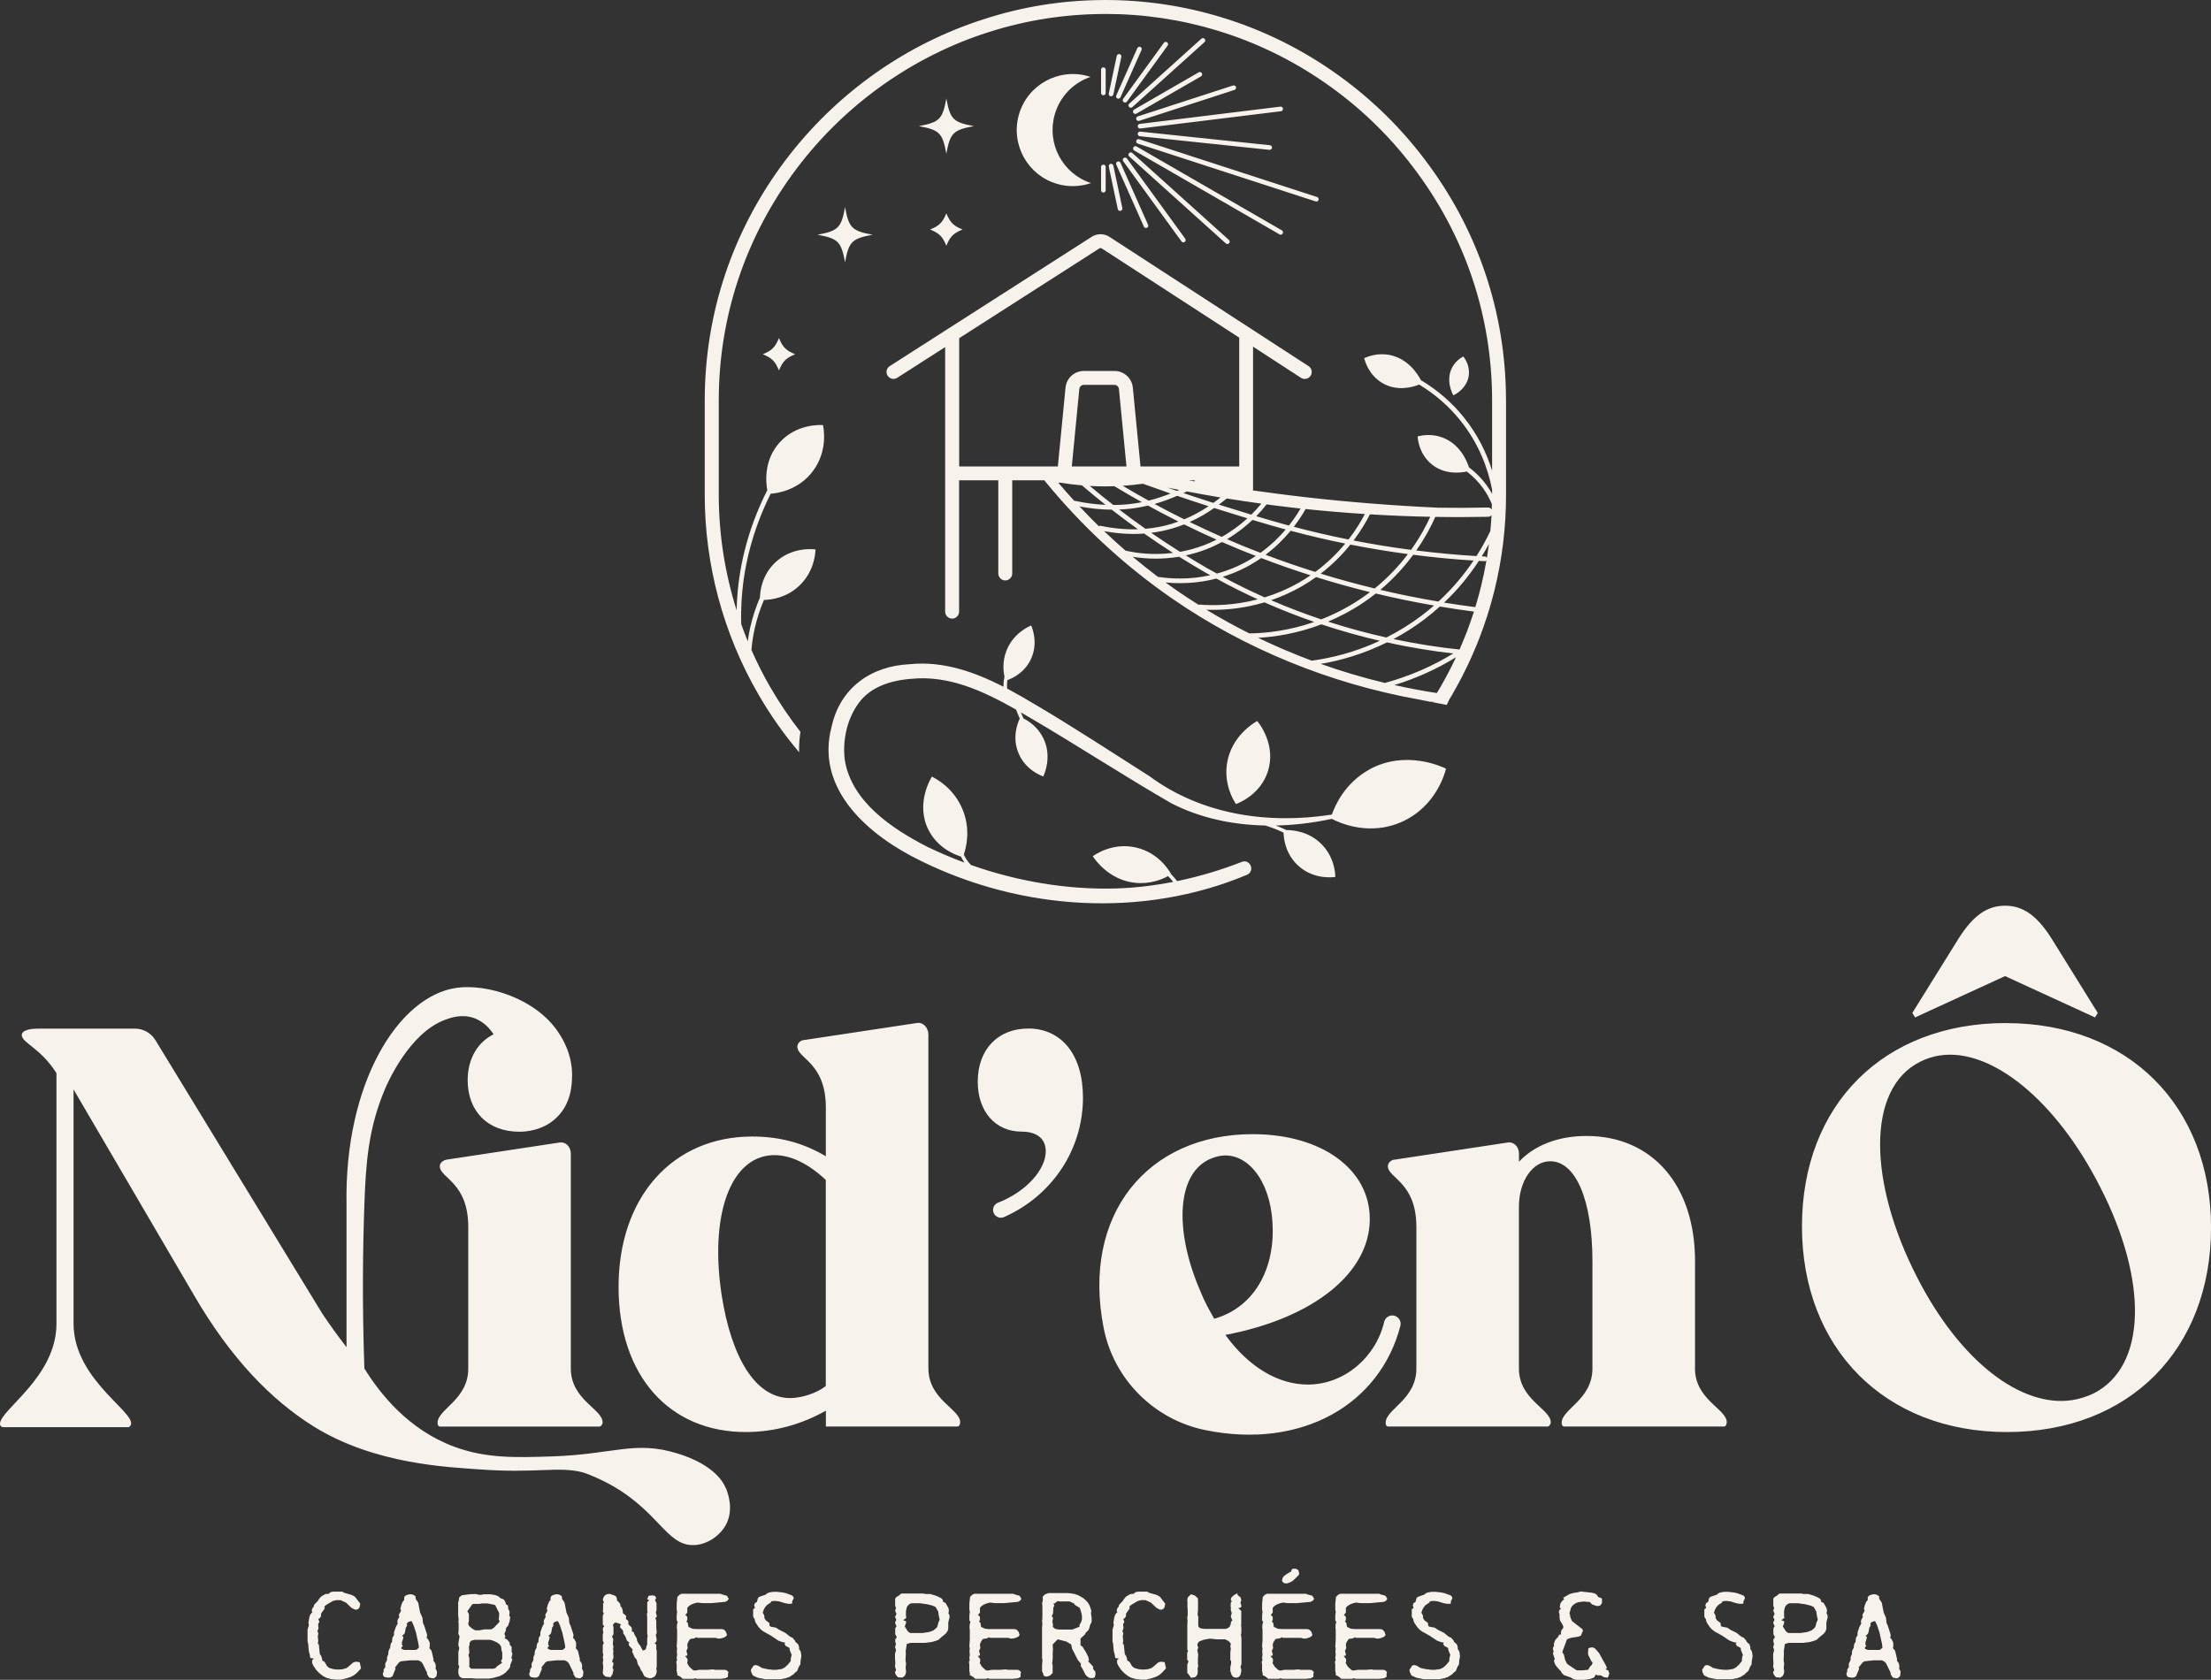 <?xml version="1.0" encoding="UTF-8"?><svg id="Calque_2" xmlns="http://www.w3.org/2000/svg" viewBox="0 0 478.86 363.9"><rect x="0" y="0" width="478.86" height="363.9" fill="#333333" stroke="none"/><g id="Calque_1-2"><path d="M123.63,296.44v-46.55c0-1.43-1.07-2.62-2.5-2.38l-24.34,3.69c-.82.12-1.54.71-1.54,1.43,0,2.6,6.17,3.44,6.17,13.19v30.64c0,6.78-6.65,8.79-6.65,11.76,0,.59.24.82.59.82h34.44c.37,0,.71-.47.71-.94,0-2.85-6.88-4.87-6.88-11.64ZM157.18,322.28c.32.77,1.93,4.64-.01,8.12-1.27,2.27-3.97,4.21-6.87,4.31-6.19.22-7.79-8.11-19.77-13.96-2.04-.99-3.65-1.62-4.37-1.81-5.22-1.35-10.08.29-22.47-.64-6.3-.48-22.45-1.01-35.7-9.26-9.19-5.72-17.95-14.69-25.93-28.39l-26.13-44.65v50.71c0,12.92,15.37,20.13,11.99,22.45H.71c-.36,0-.71-.24-.71-.71,0-3.09,12.23-10.1,12.23-21.73v-54.25c-3.52-5.52-7.4-6.48-7.52-8.22,0-.8.99-1.25,2.56-1.38.31-.03.65-.04,1-.04h20.95c1.81,0,3.5.94,4.44,2.49l36.14,59.24c1.77,2.63,3.53,5.07,5.25,7.27v-30.94c-.47-26.25,11.21-45.12,23.84-46.9,6.62-.93,17.25,2.3,22.11,9.75.74,1.13,3.01,4.62,2.9,9.46-.04,1.7-.14,5.74-3.28,8.83-3.1,3.05-7.07,3.13-8.17,3.13-6.77,0-11.16-4.39-11.16-11.16,0-4.59,2.09-8.17,5.6-9.94-.53-.84-1.88-2.71-4.28-3.54-2.66-.92-5.06-.03-6.25.41-7.75,2.87-12.46,13.75-13,15.03-3.61,8.58-4.12,16.01-4.44,24.93-.33,9.31-.5,21.36,0,35.56,3.33,5.38,9.44,13.22,19.44,16.94,6.93,2.58,13.53,2.36,21.13,2.11,13.51-.44,17.89-3.49,27.18-.66,8.3,2.53,10.13,6.6,10.48,7.46ZM201.07,296.44v-72.34c0-1.41-1.07-2.72-2.5-2.49l-24.34,3.68c-.84,0-1.54.72-1.54,1.43,0,2.62,6.17,3.45,6.17,13.19v10.57c-4.4-2.62-9.51-4.28-15.92-4.28-17.33,0-28.97,13.19-28.97,32.55s11.04,31.47,27.55,31.47c6.17,0,12.11-1.66,17.35-4.63v3.44h28.5c.35,0,.59-.47.59-.94,0-2.85-6.88-4.88-6.88-11.64ZM178.86,300.24c-1.9,1.54-5.23,2.62-7.72,2.62-7.48,0-12.71-8.67-14.85-22.33-2.62-17.33,1.9-29.69,10.8-30.28,4.04-.24,8.07,1.9,11.76,5.35v44.65ZM222.68,222.81c-6.53,0-10.92,4.51-10.92,11.51,0,6.42,3.79,10.82,9.5,10.82,3.32,0,5.23,1.54,5.23,4.26,0,4.04-4.36,8.83-10.35,11.14-.64.25-1.06.89-1.06,1.57,0,1.23,1.27,2.04,2.39,1.54,10.31-4.58,17.08-14.52,17.08-25.89,0-9.27-4.63-14.96-11.88-14.96ZM367.11,296.44v-23.28c0-16.27-9.14-27.08-23.52-27.08-6.29,0-11.41,2.15-14.61,5.59v-1.78c0-1.43-1.06-2.62-2.49-2.38l-24.36,3.69c-.82,0-1.54.71-1.54,1.43,0,2.6,6.17,3.44,6.17,13.17v30.65c0,6.76-6.65,8.79-6.65,11.76,0,.59.24.82.59.82h34.44c.37,0,.72-.47.72-.94,0-2.85-6.89-4.88-6.89-11.64v-35.04c0-5.57,2.97-9.85,6.78-9.85,5.57,0,9.14,8.55,9.14,21.61v23.28c0,6.76-6.66,8.79-6.66,11.76,0,.59.25.82.6.82h34.56c.35,0,.59-.47.59-.94,0-2.85-6.88-4.88-6.88-11.64ZM444.42,203.46c-3.39-5.44-6.54-7.26-10.16-7.26s-6.78,1.82-10.16,7.26l-9.93,15.97.61.97,19.48-8.95,19.48,8.95.6-.97-9.92-15.97ZM434.44,221.62c-26.48,0-44.17,17.7-44.17,44.06s17.93,44.54,44.41,44.54,44.19-17.93,44.19-44.3-17.93-44.29-44.42-44.29ZM453.39,301.87c-1.45.71-3.06,1.19-4.59,1.43-10.91,1.67-24.2-8.19-33.63-26.68-10.45-20.39-11.04-40.73.68-46.61,1.33-.68,2.83-1.15,4.24-1.37,11.26-1.71,25.29,9.84,34.74,28.45,10.45,20.39,10.16,38.93-1.44,44.79ZM301.55,284.96c-.85,0-1.57.59-1.77,1.41-1.77,7.56-8.55,13.56-16.52,13.56-6.28,0-12.68-3.62-17.87-10.75,19.07-3.62,31.28-13.41,31.28-25.12,0-10.75-10.39-18.37-25.36-18.37-22.8,0-37.12,17.45-32.27,42.03,2.18,11.07,10.91,19.8,21.96,22.07,20.99,4.3,37.93-5.61,42.3-22.6.04-.14.05-.3.05-.44,0-.95-.8-1.79-1.81-1.79ZM259.95,279.65c-5.79-13.41-5.08-25.85,2.54-28.75.97-.37,1.94-.6,2.9-.6,5.55,0,10.26,6.53,10.26,16.3s-4.94,16.91-12.68,19.08c-1.09-1.92-2.17-3.86-3.02-6.03ZM67.89,360.9l-.29-.66v-.61l.39-.34-.79-.12-.12-.79-.07-.2-.15-.69-.1-1.28-.15-.69v-2.5l.29-.96-.1-.52.22-1.28.2-.54.47-.54-.2-.2.17-.61.27-.29.1-.44.83-.86.17-.32.52-.61.93-.54.74-.05.1-.12.29-.25.61-.1h1.94l.29.22,1.79.52.64.37,1.15,1.5-.17.83-.25.29-.29.17h-.44l-.76-.39-1.18-1.13-1.18-.54h-.93l-.76.2-1.3.76-.54.44.12.27-.15.32-.64.88-.07.71-.27.34-.27.15.22.64-.25.44v.42l.07.34-.07.44-.17.29.2.61-.12.52.1,1.1-.1.61.22.1.22,2.11.27.37.2.54.05.47.44.25.25.34.27.51.32.34.32.2.83.24.98.1.96-.07.79-.22.42-.27,1.13-.98.52-.17.74.07.15.07.29,1.3-.88.96-.69.56-.69.34-.81.27-1.25.32h-1.03l-1.15-.12-1.01-.29-.64-.32-.79-.59-.76-.76-.61-.91ZM82.9,362.55l.2-.47v-.44l.34-.47v-.83l.27-.47.12-.37v-.54l.27-.61v-.37l.1-.47.32-.61v-.27l.15-.69.22-.17.1-.98.34-.56v-.61l.37-1.1.49-.96-.15-.03.07-.59.37-.66-.1-.42.22-.49.1-.1.17-.44-.17-.27.22-.88.32-.76.29-.27v-.59l.2-.34.39-.2.54-.15h.42l.34.07.56.32.05.59.54.81.42,2.16.49,1.1.15,1.23.22.44.64,1.96v.42l-.1.32.29.27.39.76v.83l-.07.37.47.59.42,1.79-.02.39.17.17.25.42.1.52-.05.59.22.39.1.32-.12.91-.49.42-.37.03-.71-.15-.47-.71v-.32l-.98-2.04-.34-.39-.61-.29h-1.67l-2.09.22-.39.25-.86,1.08.12.24-.66,1.64-.44.29-.49.05-.76-.12-.32-.27-.1-.49ZM87.54,357.42h2.43l.34-.1.42-.42-.12-.88-.51-2.33-.49-1.52-.39-.86-.17-.15-.69.24-.29.39.12.2-.2.56-.07-.12-.22,1.23-.15.29-.47.44.29.2-.12.61-.2.54v.59l.22.25-.34.25.02.34.59.24ZM99.44,362.99l-.17-.52v-.74l.2-.74-.2-.37v-2.72l.2-.88-.12-.34-.02.05-.07-.61.27-1.64-.27-.56.07-.83v-1.52l-.05-.2.05-.76-.1-.52v-2.94l.15-.52.07-.59.56-.46,1.91-.25h.81l.17-.05.91.2h.44l.49-.12h1.47l1.03.17.61.22.59.49.64.22.29.42.2.49-.07.1.51.32.07.71.27.54v.59l-.07.34.22.32-.12.93-.37,1.03-.2.12-.27.47.05.27-.34.81.22.66-.2.29.56.29.56.66v.46l.42.47v1.13l.17.29-.22,1.05.22.27-.49,1.25.02.27-.27.52-.74.79-.54.39-.71.37-1.28.37-1.05.17h-2.92l-.74-.07h-2.11l-.56-.32-.17-.25ZM102.95,353.17h.88l1.05-.2h1.52l.54-.34,1.03-1.06.25-.34-.22-.49.1-.52v-.81l-.81-1.62-.22-.15-1.5-.29h-1.23l-.52.1h-1.28l-.27.1-1.05,1.5.34.59v1.5l-.15.56.15.49.74.64.64.34ZM101.57,361.02l.47.47h4.76l.49-.12.34-.39,1.15-.81-.29-.29.29-.56v-1.33l-.17-.52-.07-.74-.32-.51-.69-.49-1.08-.44-.51-.07h-3.04l-.79.17-.39.39-.07.86-.1-.12.1,1.55-.2.47.2.64v1.67l-.07.2ZM114.6,362.55l.2-.47v-.44l.34-.47v-.83l.27-.47.12-.37v-.54l.27-.61v-.37l.1-.47.32-.61v-.27l.15-.69.22-.17.1-.98.34-.56v-.61l.37-1.1.49-.96-.15-.03.07-.59.37-.66-.1-.42.22-.49.1-.1.17-.44-.17-.27.22-.88.32-.76.29-.27v-.59l.2-.34.39-.2.54-.15h.42l.34.07.56.32.05.59.54.81.42,2.16.49,1.1.15,1.23.22.44.64,1.96v.42l-.1.32.29.27.39.76v.83l-.07.37.47.59.42,1.79-.02.39.17.17.25.42.1.52-.05.59.22.39.1.32-.12.91-.49.42-.37.03-.71-.15-.47-.71v-.32l-.98-2.04-.34-.39-.61-.29h-1.67l-2.09.22-.39.25-.86,1.08.12.24-.66,1.64-.44.29-.49.05-.76-.12-.32-.27-.1-.49ZM119.24,357.42h2.43l.34-.1.42-.42-.12-.88-.52-2.33-.49-1.52-.39-.86-.17-.15-.69.24-.29.39.12.2-.2.56-.07-.12-.22,1.23-.15.29-.47.44.29.2-.12.61-.2.54v.59l.22.25-.34.25.02.34.59.24ZM130.7,362.82l-.15-.42.1-1.32-.1-.86.1-.79-.1-.32.12-.76-.12-.22v-1.74l.22-.47-.22-.54v-1.3l.1-.39-.1-.83.07-.27.25-.29-.32-.37v-1.87l.22-.64-.22-.27.07-.64v-1.25l.2-.05-.27-.69.22-.64.32-.34.37-.2.59-.07,1.08.37.34.25.15.47-.02.29.64.66.1.27.05.42.22.15.22.54.1.79.52.39.17.29-.07.54.47.37.07.24v.56l.71.69.05.39v.49l.37.07.15.46.54.96.07.49.37.74.25.24.61,1.15.49-.15.22-.29.1-.56.15-.29v-1.2l.1-.74-.1-.32v-3.75l-.07-.61.15-.39-.07-.29v-1.87l.42-.49-.42-.15.25-.69.2-.1.66-.07.61.15.22.44-.25.44.32.69v1.52l-.15.49.2.66-.05.37-.25.12.2.64v1.57l.1,1.01-.2.49.2,1.05-.15.47-.32.27.37.29v1.08l.1.22v3.46l-.1.47.1.46-.05.44-.15.44-.27.37-.71.34h-.44l-.74-.22-.39-.29-.37-.81-.37-.54-.2-.54-.39-.54-.27-1.08-.42-.47-.56-1.28.12-.42-.79-.86-.07-.44.17-.22-.32-.22-.25-.24-.34-.91-.49-.69.07-.32-.2-.37-.51-.54v-.42l.27-.17-.47-.24-.74-.22-.27.05-.37.52.15.34v1.6l-.32.56.27.49-.1,1.2.15.42-.1.56.1.56-.17.54.1-.25.07,1.01-.32.86.27.24.05.32-.22.76.22.42-.22.98-.42.66-1.03-.12-.17-.1-.32-.32ZM146.67,362.55l-.12-.59v-1.47l-.1-.42.2-.49-.1-.34.1-.88-.07-.59.07-.76-.1-.25.1-1.54v-2.18l-.07-.52.05-.59.15-.61-.22-.29v-1.15l.1-.71-.1-.42v-1.42l.15-1.4.47-.46.44-.22h8.44l.25.12,1.13.32.39.66-.29.42-.49.24-2.92.27h-2.08l-.96-.12-.56.12-.74.27-.59.37-.34.39v1.03l-.42.49.42.42v.69l-.2.34.29.25.17.91.86.39.76.07h5.47l.44.07.22.12.34.37.25.71-.25.34-.37.2-.61.2-.59.07-.66-.17h-3.95l-.15-.15-.56.27-.79.1-.22.25-.34.56-.12.51.1.64-.29.66.2.69v.29l-.47.1.52.66v.59l-.1.27.47.79.74.69.42.17.98-.17h1.84l1.15-.1.49.1h2.09l.34.07.44.39-.1.44v.64l-.59.29-1.08.12h-4.98l-.51-.12-.27.12h-2.33l-.71-.56-.52-.22.02-.34ZM162.69,362.18l-.07-.46.61-.93.52-.1.49.17.79.47,1.06.24,1.23.15h.86l1.15-.17.61-.32.66-.59.66-.81v-.49l.15-.69.07-.12-.44-1.08-.05-.47-.76-.39-.34-.47.22-.27-.64-.12-.88-.32-1.64-1.1-1.64-.91-.54-.42-.49-.54-.59-.88-.15-.32-.1-.54-.2-.22-.12-.29v-1.59l.39-.25-.17-.61.17-.47.42-.24.22-.83.27-.27,1.42-.49.32-.29.42-.17.83-.15h.88l1.25.15.69.15,1.32.49.25.25.12.34-.34.66v.46l-.22.1h-.66l-.81-.17-1.08-.34-.86-.12-.74.05-.25.12.02.15-.88.59-.37.42-.29.52-.25.71.29.49.1.47-.07.1.32.56.79.61.07.66.32.15,1.08.2.64.44,1.37.69,1.03.83.52.22.54.64.07.24.61.54.2.59v.47l.17.2.2.39.12.96-.17.96-.05.81-.29.42-.39.96-.56.47-.2.24-.91.59-.81.29-1.15.22h-3.24l-1.67-.32-1.06-.49-.37-.74ZM193.89,362.55l-.05-.42.15-.12.07-.27-.22-.69.07-.83-.07-.88v-1.05l.22-.86-.22-.61.2-.66-.15-.54v-.47l.34-.49-.34-.66v-1.28l.27-.39-.32-.83.29-.61-.29-.64.25-.46.05-.29-.12-.15-.15-.52.2-.47-.2-.49v-1.5l.17-.34.61-.37.56-.46h4.76l.42.1h1.06l1.15.34.76.32.61.34.25.34v.32l.56.27.64,1.13.1.61-.12.47.2.37.07.49-.29,1.18v1.35l-.17.54-.34.47-.59.51-.25.17-.74.69-.54.22-1.03.29-1.47.17h-3.07l-.79.24-.25,1.67.05.24-.07,1.64.12.71-.1.86.1.79-.02.27-.17.54-.22.29-.44.27-.91-.07-.29-.32-.29-.46ZM197.11,353.76h2.65l1.47-.22.93-.34.69-.59.17-.29.25-.93.25-.52-.22-.96-.1-.81-.59-1.01-.71-.29-1.08-.27-1.57-.22h-1.84l-.44.17-.44.44-.15.29-.17.86v.93l.07.49-.66.49.61.22v.42l-.29.71.69,1.08.49.34ZM210.06,362.55l-.12-.59v-1.47l-.1-.42.2-.49-.1-.34.1-.88-.07-.59.07-.76-.1-.25.1-1.54v-2.18l-.07-.52.05-.59.15-.61-.22-.29v-1.15l.1-.71-.1-.42v-1.42l.15-1.4.47-.46.44-.22h8.44l.25.12,1.13.32.39.66-.29.42-.49.24-2.92.27h-2.09l-.96-.12-.56.12-.74.27-.59.37-.34.39v1.03l-.42.49.42.42v.69l-.2.34.29.25.17.91.86.39.76.07h5.47l.44.07.22.12.34.37.25.71-.25.34-.37.2-.61.2-.59.07-.66-.17h-3.95l-.15-.15-.56.27-.79.1-.22.25-.34.56-.12.51.1.64-.29.66.2.69v.29l-.47.1.52.66v.59l-.1.27.47.79.74.69.42.17.98-.17h1.84l1.15-.1.49.1h2.08l.34.07.44.39-.1.44v.64l-.59.29-1.08.12h-4.98l-.52-.12-.27.12h-2.33l-.71-.56-.51-.22.02-.34ZM225.98,362.79l-.07-.29-.22-.42v-1.45l.1-1.1-.1-.32v-6.75l.07-.52-.07-.93.07-.37v-2.95l-.07-.39.22-.83-.1-.02.05-.61.49-.47.76-.27h3.95l.74.05.93.15.83.29.98.56.47.37.66.71.37.69.34,1.08-.1.37.15,1.13v.83l-.39.83-.02.24-.25.69-.64.64-.15.32-.96.91v1.47l.39.24.81,1.28.49,1.01.15.74-.22.2.22.17.83.88.07.22v.37l.49.64v.71l-.1.17-.02.27-.47.2-.71-.05-.59-.39-.32-.39-.56-1.13-.37-.61-.07-.27.1-.25-.69-.83-1.28-2.5-.15-.86-1.05-.64-1.89-.49-1.1,1.13.07.91-.05.96v1.18l-.12,1.15.1.15v1.81l-.54.54-.52.2-.34.05-.47-.15-.15-.25ZM228.51,352.85l.76.15h2.99l1.55-.61-.02-.37.37-.64.17-.64v-.59l-.07-.54-.39-1.28-1.13-.71-.07-.22-1.01-.49h-2.23l-.37-.07-.64.49-.25.03.17.46-.2.44-.07,1.25-.29.59.29.37-.15.81.15.69-.07.37.1.17.42.34ZM242.23,360.9l-.29-.66v-.61l.39-.34-.79-.12-.12-.79-.07-.2-.15-.69-.1-1.28-.15-.69v-2.5l.29-.96-.1-.52.22-1.28.2-.54.47-.54-.2-.2.17-.61.27-.29.1-.44.83-.86.17-.32.52-.61.93-.54.74-.05.1-.12.29-.25.61-.1h1.94l.29.22,1.79.52.64.37,1.15,1.5-.17.83-.25.29-.29.17h-.44l-.76-.39-1.18-1.13-1.18-.54h-.93l-.76.2-1.3.76-.54.44.12.27-.15.32-.64.88-.07.71-.27.34-.27.15.22.64-.25.44v.42l.07.34-.07.44-.17.29.2.61-.12.52.1,1.1-.1.61.22.1.22,2.11.27.37.2.54.05.47.44.25.25.34.27.51.32.34.32.2.83.24.98.1.96-.07.79-.22.42-.27,1.13-.98.52-.17.74.07.15.07.29,1.3-.88.96-.69.56-.69.34-.81.27-1.25.32h-1.03l-1.15-.12-1.01-.29-.64-.32-.79-.59-.76-.76-.61-.91ZM257.68,363.08l-.54-.71v-1.77l.27-.71-.29-.37v-1.52l.2-.32-.17-.34v-5.45l.05-.74-.07-.83.1-.32v-1.2l-.05-.74v-1.2l-.05-.07.1-.71.69-.71.79.22.71.61.05.47v2.04l-.1,1.15.15.27v2.09l.12.27.39.25.76.12h4.74l.51-.22.37-.39.2-.66-.05-.2.34-.37-.34-.83.22-.76-.25-.74.07-.15-.07-.69.05-.79.22-.1-.22-.42v-.17l.12-.32.61-.54.71-.37v.39l.64.47.2.64-.2.49.2.73-.05.32-.61.2.64.59v1.47l-.1.27.1-.15v1.2l-.05.27.07.54v1.08l-.1.49.12.69v5.62l-.2.64.17.64-.02.37-.2.81-.37.39-.47.15-.61-.12-.39-.39-.32-.93v-.93l.17-.66v-.64l-.17-.1v-1.74l.1-.81-.1-.46.1-.61-.32-.42-.39-.27-.56-.25h-1.91l-.96-.12h-.54l-1.23.22-.96.39-.17.17-.22.51.2.61-.02.17-.17.32.2,1.05-.07.79v1.2l.07.56-.15.39.05.66-.05.61-.34.54-.2.12-.59.12h-.34l-.2-.37ZM273.46,362.55l-.12-.59v-1.47l-.1-.42.2-.49-.1-.34.1-.88-.07-.59.07-.76-.1-.25.1-1.54v-2.18l-.07-.52.05-.59.15-.61-.22-.29v-1.15l.1-.71-.1-.42v-1.42l.15-1.4.47-.46.44-.22h8.44l.25.12,1.13.32.39.66-.29.42-.49.24-2.92.27h-2.08l-.96-.12-.56.12-.74.27-.59.37-.34.39v1.03l-.42.49.42.42v.69l-.2.34.29.25.17.91.86.39.76.07h5.47l.44.07.22.12.34.37.25.71-.25.34-.37.2-.61.2-.59.07-.66-.17h-3.95l-.15-.15-.56.27-.79.1-.22.25-.34.56-.12.51.1.64-.29.66.2.69v.29l-.47.1.52.66v.59l-.1.27.47.79.74.69.42.17.98-.17h1.84l1.15-.1.49.1h2.09l.34.07.44.39-.1.44v.64l-.59.29-1.08.12h-4.98l-.51-.12-.27.12h-2.33l-.71-.56-.52-.22.02-.34ZM277.65,342.45l.15-.66.25-.34.54-.42.86-.51.1.05.29-.69.61-.07.42.1.34.24.15.59.02.29-.34.42-1.08,1.03-.54.29-.76.27-.69-.15-.32-.44ZM289.31,362.55l-.12-.59v-1.47l-.1-.42.2-.49-.1-.34.1-.88-.07-.59.07-.76-.1-.25.1-1.54v-2.18l-.07-.52.05-.59.15-.61-.22-.29v-1.15l.1-.71-.1-.42v-1.42l.15-1.4.47-.46.44-.22h8.44l.25.12,1.13.32.39.66-.29.42-.49.24-2.92.27h-2.09l-.96-.12-.56.12-.74.27-.59.37-.34.39v1.03l-.42.49.42.42v.69l-.2.34.29.25.17.91.86.39.76.07h5.47l.44.07.22.12.34.37.25.71-.25.34-.37.2-.61.2-.59.07-.66-.17h-3.95l-.15-.15-.56.27-.79.1-.22.25-.34.56-.12.51.1.64-.29.66.2.69v.29l-.47.1.52.66v.59l-.1.27.47.79.74.69.42.17.98-.17h1.84l1.15-.1.49.1h2.09l.34.07.44.39-.1.44v.64l-.59.29-1.08.12h-4.98l-.52-.12-.27.12h-2.33l-.71-.56-.52-.22.02-.34ZM305.33,362.18l-.07-.46.61-.93.52-.1.49.17.79.47,1.06.24,1.23.15h.86l1.15-.17.61-.32.66-.59.66-.81v-.49l.15-.69.07-.12-.44-1.08-.05-.47-.76-.39-.34-.47.22-.27-.64-.12-.88-.32-1.64-1.1-1.64-.91-.54-.42-.49-.54-.59-.88-.15-.32-.1-.54-.2-.22-.12-.29v-1.59l.39-.25-.17-.61.17-.47.42-.24.22-.83.27-.27,1.42-.49.32-.29.42-.17.83-.15h.88l1.25.15.69.15,1.33.49.25.25.12.34-.34.66v.46l-.22.1h-.66l-.81-.17-1.08-.34-.86-.12-.74.05-.25.12.02.15-.88.59-.37.42-.29.52-.25.71.29.49.1.47-.07.1.32.56.79.61.07.66.32.15,1.08.2.64.44,1.37.69,1.03.83.52.22.54.64.07.24.61.54.2.59v.47l.17.2.2.39.12.96-.17.96-.05.81-.29.42-.39.96-.56.47-.2.24-.91.59-.81.29-1.15.22h-3.24l-1.67-.32-1.06-.49-.37-.74ZM338.01,361.96l-.44-.42-.64-.79-.27-.56-.12-.44.2-.34-.42-1.25.17-.37-.17-.59.05-.32.22-.37-.07-.34.25-.76.47-.64.07.07.37-.71.44-.1-.07-.29.12-.61.32-.34.12-.34-.17-.47-.61-1.01-.07-.79.02-.37-.17-.69.1-.27.34-.39-.25-.27.15-.81.29-.47.54-.51-.25-.27,1.45-.83.88-.24.74-.1.79-.2,2.36.27.66.15.42.29.32.49.64.22.17.2v.81l-.07.22-.37.42-.61.1-.98-.32-.37-.29-.2-.27-1.37-.12-1.15.15-.47.17-.44.27-.42.37-.29.47-.2.79-.22.54.17-.24.15.93.34.79,2.28,1.77.1.42-.2.32-.2.59-.47.25-1.77.29-.81.29-.86,2.31-.15.56.32.44.27,1.15.37.76.29.29,1.87,1.23h1.3l1.15-.12.52-.81.29-.25.17-.52-.27-.27-.66-1.32-.07-.39.07-1.06.49-.22h.56l.42.25.83.93,1.59,2.87.12.47-.29.24.61.22.22.69-.29.81-.15.07-.76-.12-.64-.39h-.66l-.47-.15-.29.59-.79.32-1.35.22h-1.67l-.54-.1-.83-.44-1.35-.47-.42-.37-.34-.54ZM368.72,362.18l-.07-.46.61-.93.51-.1.49.17.79.47,1.05.24,1.23.15h.86l1.15-.17.61-.32.66-.59.66-.81v-.49l.15-.69.07-.12-.44-1.08-.05-.47-.76-.39-.34-.47.22-.27-.64-.12-.88-.32-1.64-1.1-1.64-.91-.54-.42-.49-.54-.59-.88-.15-.32-.1-.54-.2-.22-.12-.29v-1.59l.39-.25-.17-.61.17-.47.42-.24.22-.83.27-.27,1.42-.49.32-.29.42-.17.83-.15h.88l1.25.15.69.15,1.33.49.25.25.12.34-.34.66v.46l-.22.1h-.66l-.81-.17-1.08-.34-.86-.12-.74.05-.25.12.02.15-.88.59-.37.42-.29.52-.25.71.29.49.1.47-.07.1.32.56.79.61.07.66.32.15,1.08.2.64.44,1.37.69,1.03.83.52.22.54.64.07.24.61.54.2.59v.47l.17.2.2.39.12.96-.17.96-.05.81-.29.42-.39.96-.56.47-.2.24-.91.59-.81.29-1.15.22h-3.24l-1.67-.32-1.05-.49-.37-.74ZM384.08,362.55l-.05-.42.15-.12.07-.27-.22-.69.07-.83-.07-.88v-1.05l.22-.86-.22-.61.2-.66-.15-.54v-.47l.34-.49-.34-.66v-1.28l.27-.39-.32-.83.29-.61-.29-.64.25-.46.05-.29-.12-.15-.15-.52.2-.47-.2-.49v-1.5l.17-.34.61-.37.56-.46h4.76l.42.1h1.05l1.15.34.76.32.61.34.25.34v.32l.56.27.64,1.13.1.61-.12.47.2.37.07.49-.29,1.18v1.35l-.17.54-.34.47-.59.51-.25.17-.74.69-.54.22-1.03.29-1.47.17h-3.07l-.79.24-.25,1.67.05.24-.07,1.64.12.71-.1.86.1.79-.02.27-.17.54-.22.29-.44.27-.91-.07-.29-.32-.29-.46ZM387.29,353.76h2.65l1.47-.22.93-.34.69-.59.17-.29.25-.93.25-.52-.22-.96-.1-.81-.59-1.01-.71-.29-1.08-.27-1.57-.22h-1.84l-.44.17-.44.44-.15.29-.17.86v.93l.07.49-.66.49.61.22v.42l-.29.71.69,1.08.49.34ZM399.88,362.55l.2-.47v-.44l.34-.47v-.83l.27-.47.12-.37v-.54l.27-.61v-.37l.1-.47.32-.61v-.27l.15-.69.22-.17.1-.98.34-.56v-.61l.37-1.1.49-.96-.15-.03.07-.59.37-.66-.1-.42.22-.49.1-.1.17-.44-.17-.27.22-.88.32-.76.29-.27v-.59l.2-.34.39-.2.54-.15h.42l.34.07.56.32.05.59.54.81.42,2.16.49,1.1.15,1.23.22.44.64,1.96v.42l-.1.32.29.27.39.76v.83l-.07.37.47.59.42,1.79-.02.39.17.17.25.42.1.52-.05.59.22.39.1.32-.12.91-.49.42-.37.03-.71-.15-.47-.71v-.32l-.98-2.04-.34-.39-.61-.29h-1.67l-2.08.22-.39.25-.86,1.08.12.24-.66,1.64-.44.29-.49.05-.76-.12-.32-.27-.1-.49ZM404.52,357.42h2.43l.34-.1.42-.42-.12-.88-.52-2.33-.49-1.52-.39-.86-.17-.15-.69.24-.29.39.12.2-.2.56-.07-.12-.22,1.23-.15.29-.47.44.29.2-.12.61-.2.54v.59l.22.25-.34.25.02.34.59.24ZM228.44,24.8c-1.81,6.29,1.69,12.83,7.84,14.86-2.27.78-4.8.9-7.28.19-6.45-1.85-10.17-8.58-8.32-15.03,1.85-6.44,8.58-10.16,15.02-8.31.16.05.33.09.48.15-3.63,1.24-6.6,4.17-7.74,8.13ZM242.47,11.72c-.27-.05-.54.12-.6.39l-1.73,8.14c-.06.27.12.54.39.6.04,0,.07.01.11.01.23,0,.44-.16.49-.4l1.73-8.14c.06-.27-.12-.54-.39-.6ZM246.99,10.16c-.25-.11-.55,0-.66.26l-4.57,10.26c-.11.25,0,.55.25.66.07.03.14.04.2.04.19,0,.38-.11.46-.3l4.57-10.26c.11-.25,0-.55-.25-.66ZM252.07,9.28l-8.81,12.13c-.16.22-.11.54.11.7.09.06.19.1.3.1.16,0,.31-.07.41-.21l8.81-12.13c.16-.22.11-.54-.11-.7-.23-.16-.54-.11-.7.11ZM260.2,8.38l-15.63,14.08c-.21.19-.22.5-.04.71.1.11.24.17.37.17.12,0,.24-.04.34-.13l15.63-14.08c.21-.19.22-.5.04-.71-.19-.21-.51-.22-.71-.04ZM245.89,24.68c.09,0,.17-.02.25-.07l13.98-8.07c.24-.14.32-.45.18-.69s-.45-.33-.69-.18l-13.98,8.07c-.24.14-.32.45-.18.69.09.16.26.25.44.25ZM267.05,18.52l-20.64,6.7c-.26.09-.41.37-.32.63.07.21.27.35.48.35.05,0,.1,0,.16-.02l20.64-6.7c.26-.09.41-.37.32-.63-.09-.27-.37-.41-.63-.32ZM277.3,23.1l-30.45,3.74c-.28.03-.47.28-.44.56.03.26.25.44.5.44.02,0,.04,0,.06,0l30.45-3.74c.28-.03.47-.28.44-.56-.03-.28-.29-.49-.56-.44ZM274.94,32.46s.04,0,.05,0c.25,0,.47-.19.5-.45.03-.28-.17-.52-.45-.55l-28.08-2.95c-.27-.04-.52.17-.55.45-.03.28.17.52.45.55l28.08,2.95ZM285.09,43.66c.21,0,.41-.13.48-.35.09-.26-.06-.55-.32-.63l-38.52-12.52c-.26-.09-.55.06-.63.32-.09.26.06.55.32.63l38.52,12.52c.05.02.1.02.16.02ZM277.37,50.84c.17,0,.34-.09.44-.25.14-.24.06-.55-.18-.69l-31.47-18.17c-.24-.14-.55-.06-.69.18-.14.24-.06.55.18.69l31.47,18.17c.08.05.17.07.25.07ZM265.83,52.86c.14,0,.27-.06.37-.17.19-.21.17-.52-.04-.71l-20.92-18.84c-.21-.19-.52-.17-.71.04-.19.21-.17.52.04.71l20.92,18.84c.1.09.22.13.34.13ZM256.29,52.51c.1,0,.21-.03.3-.1.22-.16.27-.48.11-.7l-12.62-17.37c-.16-.22-.48-.28-.7-.11-.22.16-.27.48-.11.7l12.62,17.37c.1.14.25.21.41.21ZM242.02,35.01c-.25.11-.37.41-.25.66l5.97,13.42c.08.19.27.3.46.3.07,0,.14-.01.2-.04.25-.11.37-.41.25-.66l-5.97-13.42c-.11-.25-.41-.37-.66-.26ZM240.14,36.09l1.95,9.2c.05.24.26.4.49.4.03,0,.07,0,.11-.01.27-.06.44-.33.39-.6l-1.95-9.2c-.06-.27-.32-.44-.6-.39-.27.06-.44.33-.39.6ZM238.47,41.21c0,.28.22.5.5.5s.5-.22.5-.5v-5.05c0-.28-.22-.5-.5-.5s-.5.22-.5.5v5.05ZM238.97,20.64c.28,0,.5-.22.5-.5v-5.05c0-.28-.22-.5-.5-.5s-.5.22-.5.5v5.05c0,.28.22.5.5.5ZM204.96,46.21c-.83,2.01-1.51,2.68-3.51,3.51,2.01.83,2.68,1.51,3.51,3.51.83-2.01,1.51-2.68,3.51-3.51-2.01-.83-2.68-1.51-3.51-3.51ZM165.2,76.74c2.01.83,2.68,1.51,3.51,3.51.83-2.01,1.51-2.68,3.51-3.51-2.01-.83-2.68-1.51-3.51-3.51-.83,2.01-1.51,2.68-3.51,3.51ZM204.96,21.35c-.82,4.48-1.49,5.14-5.97,5.97,4.48.82,5.14,1.49,5.97,5.97.82-4.48,1.49-5.14,5.97-5.97-4.48-.82-5.14-1.49-5.97-5.97ZM183.02,56.82c.82-4.48,1.49-5.14,5.97-5.97-4.48-.82-5.14-1.49-5.97-5.97-.82,4.48-1.49,5.14-5.97,5.97,4.48.82,5.14,1.49,5.97,5.97ZM326.18,86.76v20.39c0,6.99-.83,13.95-2.5,20.7-.28,1.1-.56,2.18-.88,3.26l-.11.4c-.19.62-.37,1.24-.57,1.86-.53,1.66-1.11,3.28-1.7,4.82-.32.86-.67,1.7-1.04,2.54-.49,1.18-.97,2.24-1.45,3.26-.45.95-.91,1.88-1.39,2.81-.3.57-.6,1.15-.92,1.71-.33.62-.67,1.22-1.02,1.83-.06.1-.08.14-.1.18l-.08.13c-.13.2-.26.42-.38.63l-.15.25c-.19.39-.37.79-.56,1.18-2-.39-3.99-.78-5.99-1.17-19.29-3.45-37.69-10.97-53.45-21.86-10.31-7.12-19.6-15.7-27.61-25.5-.03-.04-.06-.09-.08-.13h-6.97v20.18c0,.83-.68,1.51-1.51,1.51s-1.51-.68-1.51-1.51v-20.18h-8.36s-.09,0-.13-.01v28.46c0,.83-.68,1.51-1.51,1.51s-1.51-.68-1.51-1.51v-57.31l-10.38,6.65c-.25.16-.53.24-.81.24-.5,0-.98-.25-1.27-.69-.45-.7-.25-1.64.46-2.08l43.75-28.02c1.16-.74,2.66-.74,3.81,0l43.15,28.02c.7.45.9,1.39.44,2.09-.45.7-1.39.9-2.09.44l-10.37-6.74v30.83c0,.11-.01.21-.03.31,3.76.53,7.52,1.02,11.26,1.45,9.57,1.09,19.27,1.85,28.94,2.29,3.58.05,7.14.04,10.7-.04.33,0,.63.16.82.41.02-.39.01-.78.03-1.16-.51-1.21-1.14-2.36-1.91-3.44-.99-1.37-2.18-2.58-3.52-3.61-1.47.32-5.02.73-7.85-1.77-2.48-2.19-2.76-5.18-2.8-5.84.97-.24,3.05-.61,5.34.23,3.74,1.37,5.27,4.9,5.78,6.47,1.48,1.12,2.78,2.43,3.87,3.94.42.58.79,1.19,1.14,1.81v-.92c-.9-4.59-2.86-10-6.95-15.06-2.43-3.01-5.37-5.57-8.75-7.63-.03-.02-.05-.04-.07-.07-1.42.57-4.87,1.59-8.11-.39-2.86-1.75-3.66-4.67-3.82-5.33.93-.41,2.93-1.14,5.36-.71,4.1.73,6.25,4.17,6.97,5.56.07,0,.13.03.2.07,3.47,2.11,6.5,4.75,9,7.85,3.1,3.83,5.01,7.86,6.17,11.61v-15.2c0-18.41-5.92-35.9-17.14-50.59-5.39-7.1-11.86-13.28-19.24-18.36-7.12-4.92-14.89-8.68-23.09-11.17-7.85-2.4-16.01-3.62-24.27-3.62h-.06c-.16,0-.32,0-.47.01-8.49.05-16.81,1.38-24.8,3.94-8.1,2.58-15.76,6.41-22.78,11.36-7.2,5.09-13.55,11.24-18.87,18.32-10.96,14.58-16.77,31.92-16.77,50.12v20.39c0,8.52,1.32,16.97,3.87,25.05.04-1.46.11-2.91.25-4.35.74-7.51,2.9-14.79,6.39-21.67-.34-1.86-.75-6.55,2.67-10.34,3.65-4.04,8.73-3.81,9.39-3.77.16.74,1.09,5.59-2.17,9.96-3.04,4.08-7.54,4.8-9.16,4.92-3.34,6.68-5.41,13.73-6.13,20.99-.24,2.39-.31,4.81-.25,7.24.45,1.25.92,2.5,1.42,3.73.15-1.05.32-2.09.56-3.12.5-2.17,1.2-4.31,2.08-6.36.03-1.35.4-4.81,3.27-7.55,3.6-3.45,8.17-2.94,8.76-2.87-.02.74-.21,4.8-3.59,7.94-2.77,2.57-5.99,2.97-7.57,3-.84,1.96-1.5,4-1.98,6.07-.36,1.56-.59,3.16-.74,4.76,1.22,2.76,2.57,5.46,4.09,8.07,1.94,3.35,4.12,6.59,6.53,9.67-.23,1.48-.33,2.96-.28,4.43-3.33-3.93-6.31-8.17-8.85-12.58-7.58-13.11-11.6-28.04-11.6-43.2v-20.39c0-18.86,6.01-36.81,17.38-51.94,5.5-7.31,12.08-13.69,19.53-18.96,7.27-5.13,15.21-9.08,23.61-11.76C221.44,1.44,230.07.06,238.8.01c.16,0,.38-.01.6-.01,8.57,0,17.03,1.27,25.16,3.75,8.51,2.59,16.56,6.48,23.94,11.58,7.63,5.27,14.34,11.67,19.92,19.02,11.62,15.21,17.75,33.34,17.75,52.41ZM322.78,114.99c.11-1.12.2-2.25.26-3.37-.18.2-.43.32-.72.33-3.82.08-7.64.09-11.46.02-.78,1.78-2.1,4.38-4.12,7.28,4.88.61,9.28.99,13.04,1.21,1.25-1.97,2.25-3.83,3.01-5.46,0,0,0,0,.01-.01ZM232.66,108.49s.07,0,.11,0c2.31.49,4.53.78,6.67.87-1.73-1.37-3.44-2.79-5.12-4.22-1.55-.13-3.09-.32-4.61-.57h-.51c1.13,1.33,2.29,2.64,3.46,3.92ZM274.32,109.26c-.6.77-1.34,1.64-2.24,2.56,1.19.36,2.39.71,3.6,1.06,1.16.34,2.32.66,3.47.97,1.06-1.34,1.89-2.6,2.52-3.69-2.02-.22-4.03-.46-6.04-.72-.44-.06-.87-.12-1.31-.18ZM282.77,110.27c-.63,1.11-1.47,2.44-2.56,3.85,4.08,1.08,8.05,1.99,11.85,2.75,1.6-2.06,2.75-3.99,3.54-5.52-4.29-.28-8.57-.63-12.83-1.08ZM243.99,119.33c2.15.48,5.77.98,10.06.44-2.11-1.35-4.19-2.75-6.25-4.19-.77.06-1.55.09-2.33.09-2.07,0-4.19-.21-6.35-.61,1.53,1.46,3.1,2.88,4.69,4.26.06,0,.11,0,.17,0ZM255.58,119.54c1.69-.3,3.46-.77,5.28-1.47.92-.36,1.8-.75,2.63-1.17-2.37-1.05-4.72-2.15-7.04-3.3-.78.31-1.6.61-2.47.86-1.51.45-3.06.76-4.65.96,2.06,1.42,4.14,2.8,6.25,4.12ZM271.27,112.62c-1.48,1.41-3.31,2.87-5.51,4.18.98.43,1.96.85,2.95,1.26,1.42.59,2.85,1.14,4.29,1.69,2.22-1.6,4.02-3.36,5.46-5.05-1.01-.28-2.03-.56-3.05-.85-1.39-.4-2.77-.81-4.13-1.22ZM270.16,112.28c-2.44-.74-4.84-1.48-7.2-2.23-1.47,1.04-3.22,2.1-5.3,3.03,2.3,1.12,4.61,2.19,6.95,3.22,2.21-1.24,4.05-2.65,5.55-4.02ZM261.75,109.66c-2.31-.74-4.58-1.5-6.8-2.25-1.43.61-3.05,1.24-4.9,1.76,2.12,1.15,4.27,2.26,6.43,3.33,2.04-.85,3.79-1.84,5.27-2.83ZM253.51,106.91c-2.03-.7-4.02-1.41-5.98-2.12-1.45.2-2.91.36-4.37.45,1.85,1.1,3.73,2.17,5.61,3.21,1.75-.44,3.33-.98,4.74-1.54ZM262.79,108.94c.56-.4,1.08-.8,1.56-1.17-2.43-.4-4.86-.85-7.28-1.31-.25.12-.5.23-.77.35,2.12.72,4.29,1.43,6.49,2.13ZM255.37,106.12c-.82-.16-1.65-.31-2.47-.48-.01,0-.02,0-.03,0,.67.23,1.35.46,2.03.7.16-.07.31-.14.47-.21ZM236.03,105.27c1.67,1.41,3.37,2.78,5.09,4.12,1.85,0,3.65-.15,5.42-.46.26-.04.5-.1.75-.15-2-1.12-3.98-2.27-5.94-3.46-.65.02-1.29.05-1.94.05-1.13,0-2.26-.04-3.39-.1ZM242.4,110.38c1.87,1.43,3.76,2.82,5.68,4.17,1.93-.17,3.8-.51,5.61-1.05.53-.16,1.03-.34,1.53-.52-2.22-1.11-4.41-2.27-6.59-3.46-.62.15-1.26.28-1.92.4-1.41.25-2.85.4-4.31.46ZM256.83,120.32c1.63,1,3.26,1.99,4.91,2.93.61.35,1.21.67,1.82,1,1.46-.4,2.96-.92,4.49-1.62,1.44-.66,2.75-1.41,3.95-2.2-1.22-.48-2.46-.94-3.67-1.45-1.23-.51-2.45-1.03-3.67-1.56-1.07.57-2.2,1.11-3.43,1.58-1.5.58-2.98,1-4.4,1.31ZM264.8,124.94c3.06,1.65,6.1,3.13,9.1,4.47,2.39-.74,4.9-1.77,7.44-3.21.88-.5,1.7-1.03,2.49-1.57-3.6-1.15-7.16-2.39-10.68-3.74-1.4.97-2.96,1.88-4.68,2.67-1.24.56-2.46,1.02-3.66,1.39ZM284.86,123.9c2.66-1.96,4.79-4.09,6.49-6.15-3.8-.77-7.75-1.68-11.83-2.77-1.43,1.73-3.21,3.54-5.42,5.2,3.55,1.35,7.14,2.58,10.76,3.72ZM273.17,109.1c-2.49-.34-4.98-.71-7.47-1.12-.52.42-1.08.87-1.71,1.34,2.3.73,4.65,1.45,7.02,2.17.85-.84,1.57-1.65,2.17-2.39ZM233.8,109.7c1.37,1.46,2.76,2.89,4.18,4.29.11-.08.25-.11.39-.08,2.78.58,5.48.82,8.09.74-1.92-1.37-3.81-2.79-5.68-4.24-2.25-.01-4.57-.25-6.99-.7ZM250.79,124.96c2.72.42,6.76.66,11.33-.35-.29-.17-.58-.32-.88-.48-1.98-1.13-3.93-2.32-5.87-3.53-1.8.3-3.5.42-5.05.42-1.94,0-3.63-.18-5.01-.41,1.79,1.5,3.62,2.95,5.48,4.36ZM252.44,126.18c.86.62,1.71,1.25,2.59,1.85,1.49,1.03,3.01,2.01,4.55,2.98.07-.03.14-.04.22-.04,2.78.23,7.34.24,12.61-1.14-2.96-1.35-5.96-2.85-8.97-4.5-2.86.74-5.55,1-7.9,1-1.12,0-2.15-.06-3.09-.15ZM270.56,137.21c3.29-.03,8.37-.49,14.09-2.48-3.51-1.21-7.12-2.62-10.79-4.24-4.26,1.27-8.14,1.62-11.12,1.62-.52,0-1-.01-1.46-.03,3.02,1.83,6.12,3.54,9.29,5.13ZM286.15,134.17c2.75-1.07,5.62-2.5,8.49-4.42.72-.48,1.4-.98,2.07-1.48-3.93-.97-7.82-2.05-11.67-3.26-1,.71-2.06,1.41-3.2,2.06-2.22,1.26-4.42,2.22-6.54,2.95,3.7,1.6,7.33,2.97,10.85,4.15ZM297.72,127.48c2.98-2.41,5.35-5,7.2-7.45-3.89-.52-8.06-1.19-12.46-2.06-1.67,2.09-3.79,4.27-6.43,6.3,3.86,1.19,7.76,2.25,11.69,3.21ZM305.61,119.11c2.01-2.81,3.34-5.35,4.15-7.16-4.36-.08-8.71-.27-13.06-.53-.77,1.53-1.93,3.52-3.54,5.67,4.4.86,8.57,1.52,12.45,2.02ZM258.78,104.06h-1.32c.43.07.85.15,1.27.23.01-.08.03-.15.05-.23ZM243.97,101.04l-1.63-16.77c-.05-.51-.47-.9-.99-.9h-6.6c-.51,0-.94.39-.99.9l-1.63,16.77h11.84ZM299.97,147.94c5.27-1.45,10.23-3.58,14.78-6.38-4.22-.48-9.06-1.23-14.36-2.4-5.21,2.58-10.19,3.95-14.34,4.66,4.55,1.61,9.2,3,13.92,4.13ZM298.81,138.81c-3.99-.93-8.23-2.1-12.62-3.56-5.3,2.02-10.15,2.72-13.7,2.92,3.78,1.82,7.66,3.48,11.61,4.95,4.09-.55,9.25-1.76,14.72-4.3ZM300.26,138.1c2.54-1.28,5.13-2.85,7.7-4.79.92-.7,1.79-1.41,2.62-2.14-4.24-.73-8.45-1.6-12.62-2.6-.87.69-1.78,1.37-2.75,2.02-2.55,1.71-5.1,3.03-7.58,4.07,4.41,1.43,8.65,2.55,12.63,3.44ZM311.53,130.32c3.19-2.94,5.69-6.01,7.61-8.89-3.79-.23-8.19-.62-13.07-1.25-1.83,2.48-4.16,5.11-7.12,7.6,4.16.98,8.36,1.82,12.59,2.54ZM207.86,101.04h21.25l1.66-17.06c.2-2.07,1.92-3.62,3.99-3.62h6.6c2.08,0,3.79,1.56,3.99,3.62l1.66,17.06h21.25s.09,0,.13.01v-27.91l-29.76-19.32c-.17-.11-.38-.11-.54,0l-30.35,19.44v27.79s.08-.01.13-.01ZM315.19,142.69c.05-.1.1-.21.14-.31-4.13,2.55-8.6,4.57-13.33,6.02,3.04.68,6.1,1.26,9.19,1.73.04-.05.07-.11.1-.16l.14-.23c.13-.22.26-.44.39-.66.06-.09.11-.19.17-.28.3-.54.63-1.13.97-1.73.29-.54.59-1.1.88-1.66.46-.89.92-1.79,1.35-2.72ZM319.22,132.49s0,0,0,0c-2.47-.32-4.93-.69-7.38-1.1-1.02.92-2.11,1.83-3.27,2.72-2.25,1.71-4.53,3.13-6.77,4.33,5.3,1.12,10.13,1.83,14.28,2.26,0,0,0,0,.01,0,0,0,.02-.01.03-.02.16-.37.32-.74.48-1.13.35-.81.68-1.63,1-2.45.56-1.46,1.12-3.02,1.63-4.61ZM321.93,121.44s0,0,0,0c-.09.08-.21.13-.34.13,0,0-.02,0-.02,0-.41-.02-.85-.05-1.28-.07-1.89,2.91-4.35,6.04-7.52,9.04,2.24.36,4.49.69,6.75.98.09-.29.18-.58.26-.86l.12-.42c.3-1.02.58-2.06.84-3.12.46-1.87.86-3.77,1.19-5.67ZM322.47,117.84c-.46.86-.98,1.76-1.55,2.68.23.01.48.03.71.04.18,0,.33.12.41.27,0,0,0,0,0,0,.16-.99.3-1.99.43-2.99ZM310.01,152.07c.23,0,.46.02.68.03-.21-.03-.43-.06-.64-.1-.01.02-.03.05-.04.07ZM318.12,81.2c.23-2.12-.93-3.65-1.2-3.98-.57.31-1.71,1.03-2.43,2.42-1.47,2.82.13,5.76.28,6.01.14-.06,3.03-1.41,3.36-4.45ZM274.55,167.23c2.01-5.94-2.07-10.82-2.26-11.04-.62.34-5.68,3.27-6.56,9.3-.65,4.43,1.36,7.79,1.95,8.69.6-.22,5.2-1.98,6.88-6.95ZM296.58,166.7c-5.25,2.89-7.39,7.68-8.12,9.76-13.82,2.15-28.15.07-39.51-8.32-7.1-4.53-17.09-11.01-24.26-15.23-2.12-1.27-4.31-2.55-6.56-3.74-.05-.56-.04-1.11.02-1.66,0-.06.02-.12.03-.18,1.04-.37,3.53-1.48,4.96-4.26,1.87-3.63.39-7.13.19-7.57-.62.26-3.86,1.7-5.33,5.4-.93,2.34-.71,4.46-.45,5.69-.06.26-.11.53-.15.83-.06.45-.07.9-.06,1.35-6.3-3.22-13.08-5.61-20.24-4.89-8.43.38-15.12,5.08-16.99,13.53-3.66,13.72,8.27,23.72,19.3,29.07,21.8,10.77,48.09,12.49,70.65,3.03,1.84-.79.71-3.5-1.11-2.8-4.55,1.78-9.25,3.18-14.03,4.17-.04-.05-.07-.1-.1-.15-.35-.47-.74-.91-1.16-1.33,0,0,0,0,.01,0-.33-.61-2.61-4.66-7.65-5.81-5-1.13-8.78,1.49-9.35,1.9.42.64,3.45,5.13,9.13,5.75,3.26.35,5.83-.72,7.17-1.45.4.39.78.81,1.12,1.25-4.12.8-8.29,1.31-12.48,1.43-10.6.28-21.29-1.55-31.32-5.09-.63-.65-1.16-1.42-1.55-2.25.53-1.55,1.49-5.35-.2-9.62-1.89-4.76-5.78-6.81-6.71-7.27-.16.25-3.65,5.87-.71,11.6,1.99,3.88,5.64,5.3,7,5.72.22.46.48.9.77,1.31-2.72-1.01-5.38-2.14-7.98-3.39-7.72-3.94-16.46-9.81-17.94-18.8-.54-4.25.47-8.95,2.99-12.35,2.47-3.47,6.89-4.94,11.36-5.27,8.25-.84,15.7,2.68,22.75,6.67.09.23.16.45.26.69.18.43.36.83.53,1.24-.49,1.02-1.69,4.08-.28,7.48,1.51,3.64,4.85,4.87,5.37,5.06.23-.49,1.97-4.33,0-8.32-1.21-2.44-3.17-3.69-4.28-4.24-.19-.42-.38-.86-.57-1.31.68.39,1.36.78,2.03,1.18,9.61,5.61,20.92,12.97,30.61,18.53,6.27,3.21,13.27,4.65,20.32,4.79.92.29,1.83.61,2.71.99.41.17.82.36,1.22.55.03,1.34.42,4.78,3.37,7.33,3.32,2.87,7.28,2.35,7.85,2.26-.02-.77-.19-4.29-3.03-7.13-2.73-2.72-6.12-3.02-7.56-3.01-.52-.25-1.04-.48-1.56-.7-.25-.1-.51-.19-.76-.29,4.1-.08,8.19-.59,12.15-1.44,1.51.8,8.07,3.86,15.24.61,7.36-3.34,9.27-10.58,9.49-11.48-.74-.37-8.72-4.18-16.63.18Z" style="fill:#f7f2eb;"/></g></svg>